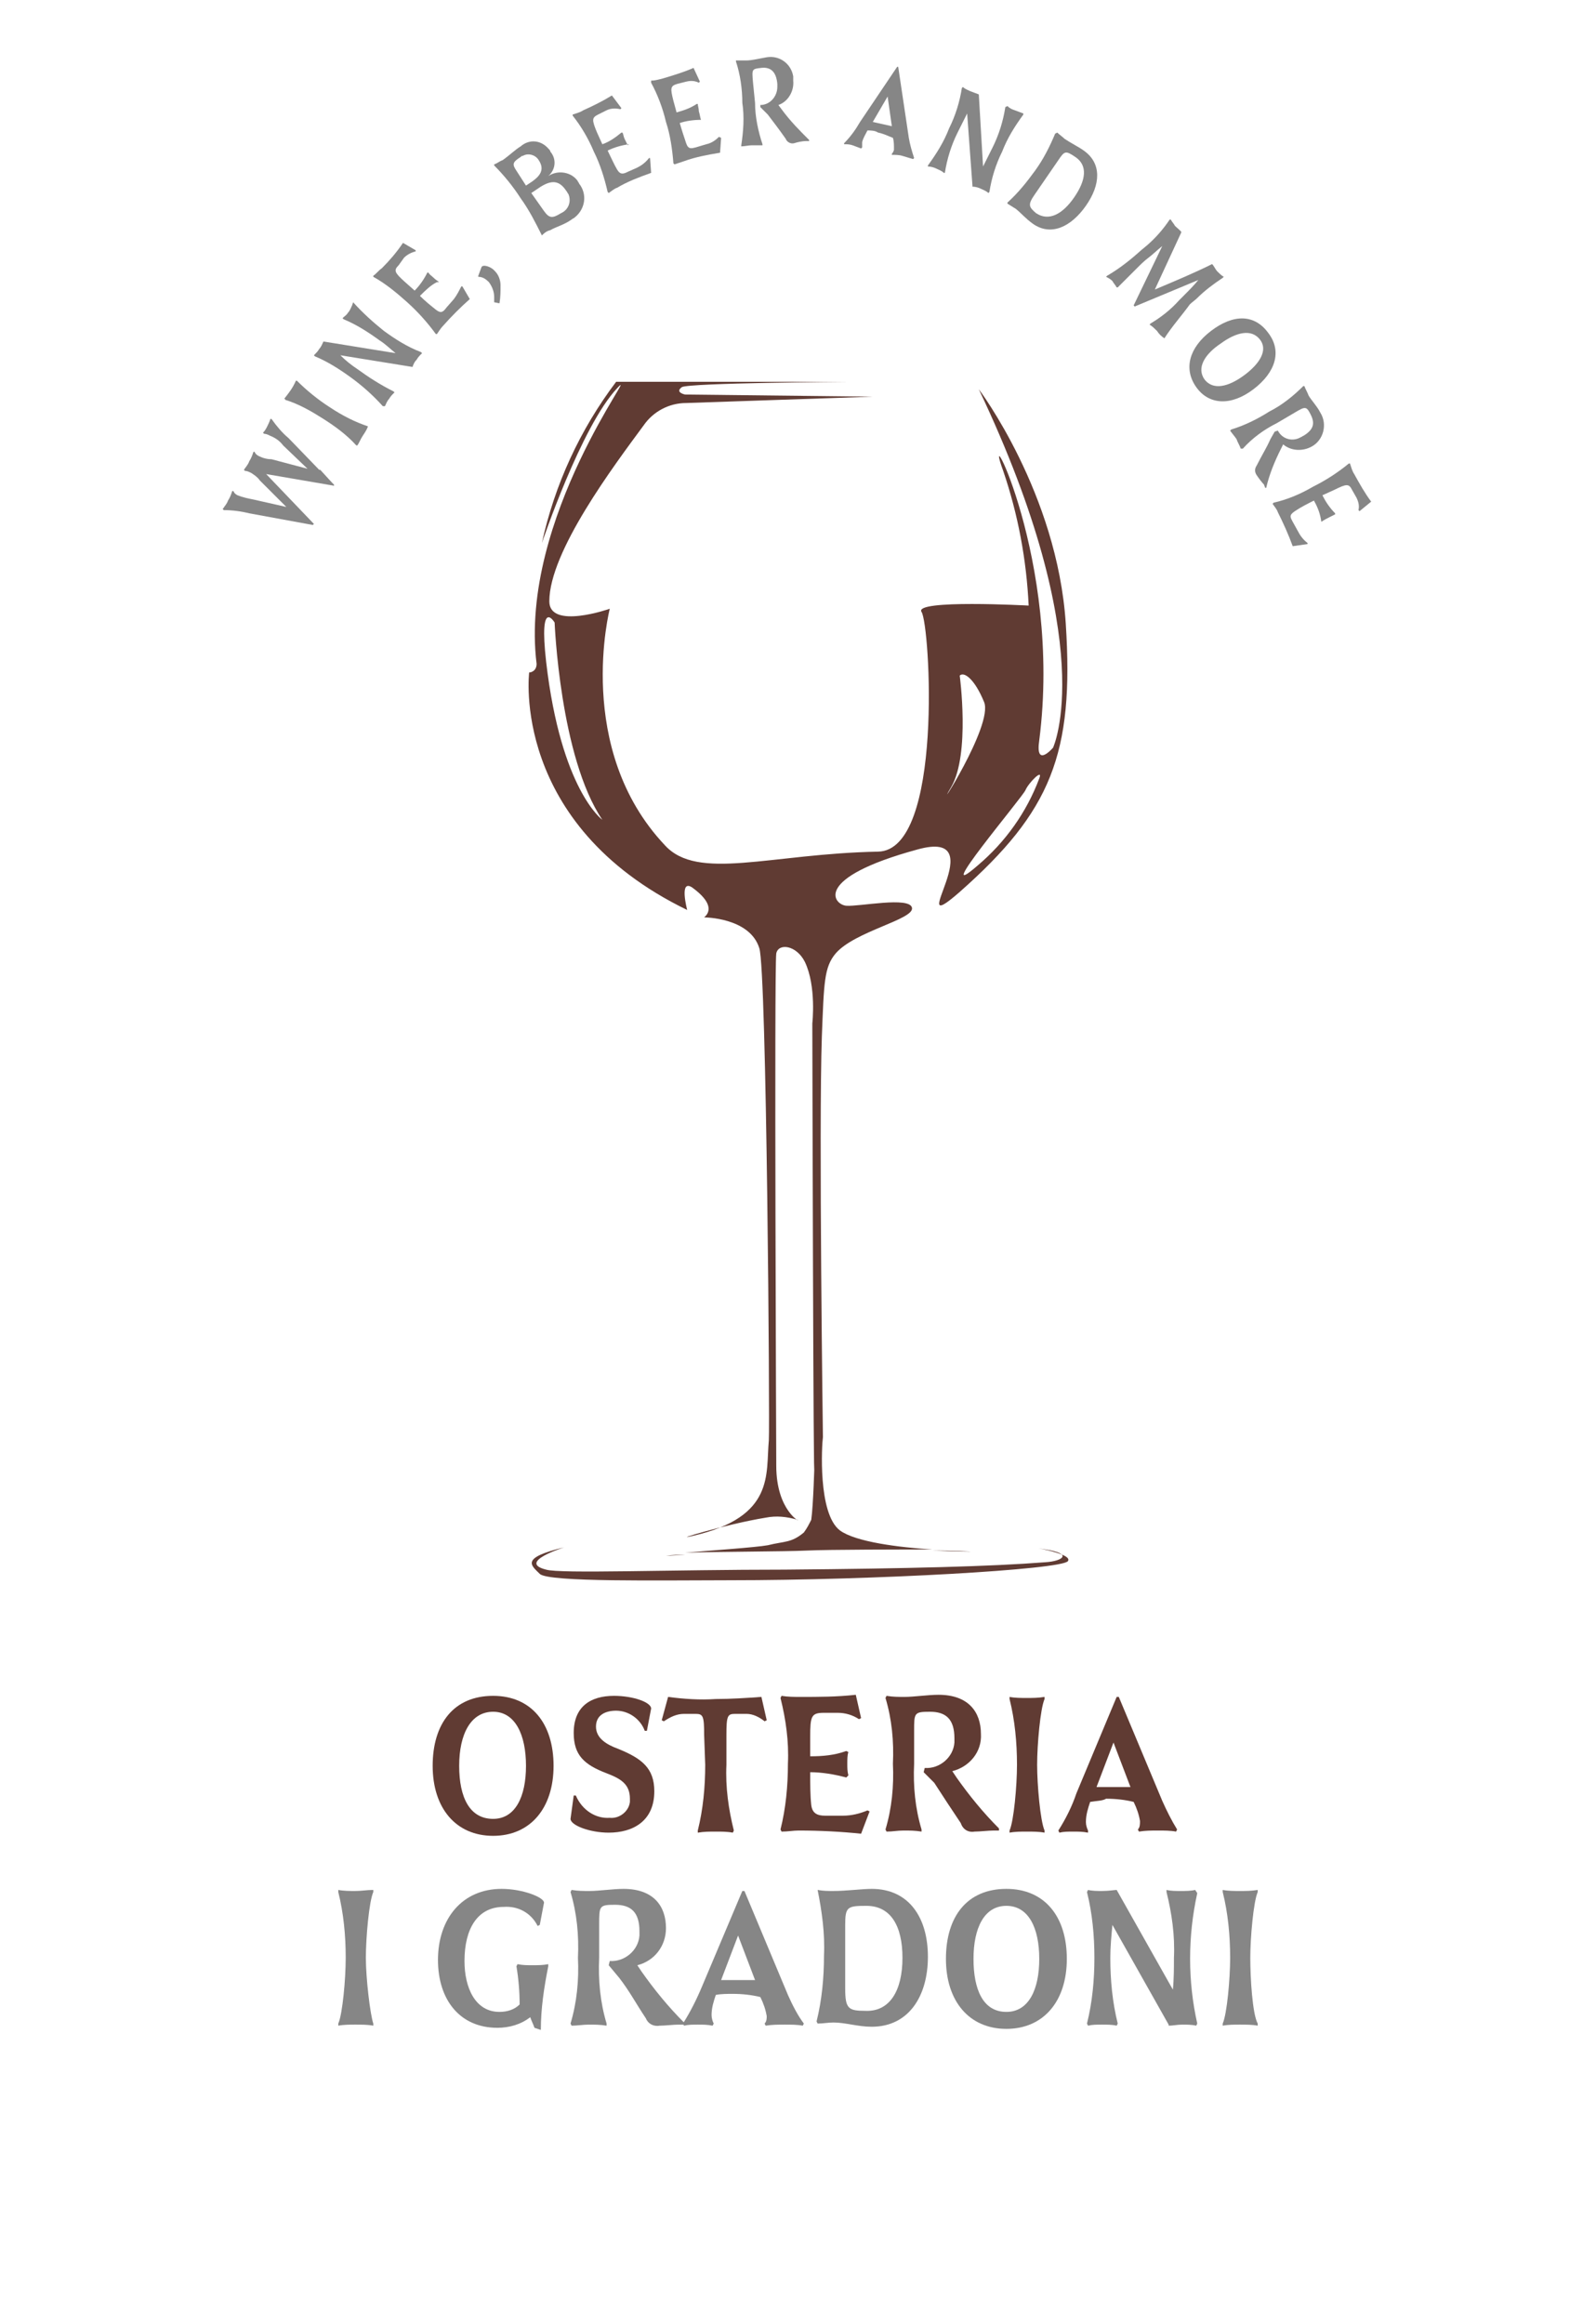 <?xml version="1.0" encoding="utf-8"?>
<!-- Generator: Adobe Illustrator 25.0.1, SVG Export Plug-In . SVG Version: 6.00 Build 0)  -->
<svg version="1.1" id="Livello_1" xmlns="http://www.w3.org/2000/svg" xmlns:xlink="http://www.w3.org/1999/xlink" x="0px" y="0px"
	 viewBox="0 0 150.5 219.1" style="enable-background:new 0 0 150.5 219.1;" xml:space="preserve">
<style type="text/css">
	.st0{fill:#603B33;}
	.st1{fill:#868686;}
</style>
<g>
	<path class="st0" d="M46.5,159.9c3.6,0,5.7,2.6,5.7,6.6s-2.2,6.6-5.7,6.6s-5.7-2.6-5.7-6.6S42.8,159.9,46.5,159.9z M46.5,171.5
		c2.1,0,3.1-2.1,3.1-5s-1-5.1-3.1-5.1s-3.2,2.1-3.2,5.1S44.3,171.5,46.5,171.5z"/>
	<path class="st0" d="M57.5,171.4c0.9,0.1,1.8-0.6,1.9-1.5c0-0.1,0-0.2,0-0.3c0-1.4-0.9-1.9-2.2-2.4c-2.1-0.8-3.1-1.7-3.1-3.8
		c0-2.5,1.6-3.5,3.8-3.5c1.8,0,3.5,0.6,3.5,1.2l-0.4,2.1h-0.2c-0.4-1.1-1.5-1.9-2.7-1.9c-1,0-1.9,0.4-1.9,1.5s1,1.7,2.1,2.1
		c2.2,0.9,3.4,1.8,3.4,4c0,2.8-2,3.9-4.3,3.9c-1.8,0-3.6-0.7-3.6-1.3l0.3-2.2h0.2C54.9,170.7,56.2,171.5,57.5,171.4z"/>
	<path class="st0" d="M66.4,163.6c0-1.8-0.1-2-0.8-2h-1.1c-0.7,0-1.3,0.3-1.9,0.7l-0.2-0.1L63,160c1.5,0.2,3,0.3,4.5,0.2
		c1.4,0,2.9-0.1,4.3-0.2l0.5,2.2l-0.2,0.1c-0.5-0.4-1.1-0.7-1.7-0.7h-1.1c-0.7,0-0.8,0.2-0.8,2v2.8c-0.1,2.1,0.2,4.2,0.7,6.2
		l-0.1,0.2c-0.5-0.1-1.1-0.1-1.6-0.1c-0.6,0-1.1,0-1.7,0.1v-0.2c0.5-2,0.7-4.1,0.7-6.2L66.4,163.6z"/>
	<path class="st0" d="M79.8,167.6c-1.1-0.3-2.3-0.5-3.4-0.5c0,1.1,0,2.2,0.1,3.1c0.1,0.8,0.6,1,1.3,1h1.7c0.8,0,1.6-0.2,2.3-0.5
		l0.2,0.1l-0.8,2.1c-1.9-0.2-3.9-0.3-5.9-0.3c-0.5,0-1,0.1-1.6,0.1l-0.1-0.2c0.5-2,0.7-4.1,0.7-6.2c0.1-2.1-0.2-4.2-0.7-6.2l0.1-0.2
		c0.6,0.1,1.2,0.1,1.8,0.1c1.7,0,3.4,0,5.2-0.2l0.5,2.2l-0.2,0.1c-0.6-0.4-1.3-0.6-2-0.6h-1.3c-1.2,0-1.3,0.3-1.3,2.3v1.8
		c1.2,0,2.3-0.1,3.4-0.5l0.2,0.1c-0.1,0.3-0.1,0.7-0.1,1.1c0,0.4,0,0.7,0.1,1.1L79.8,167.6z"/>
	<path class="st0" d="M87.1,167.1L87.1,167.1l0.1-0.4c1.4,0.1,2.7-1,2.8-2.4c0-0.1,0-0.3,0-0.4c0-1.8-0.8-2.5-2.3-2.5
		s-1.5,0.1-1.5,1.8v3.1c-0.1,2.1,0.1,4.2,0.7,6.2v0.2c-0.6-0.1-1.1-0.1-1.7-0.1s-1,0.1-1.6,0.1l-0.1-0.2c0.6-2,0.8-4.1,0.7-6.2
		c0.1-2.1-0.1-4.2-0.7-6.2l0.1-0.2c0.6,0.1,1.1,0.1,1.7,0.1c0.9,0,2.2-0.2,3.2-0.2c2.8,0,4,1.6,4,3.7c0.1,1.7-1.1,3.1-2.7,3.5
		l0.4,0.6c1.2,1.7,2.5,3.3,4,4.8v0.2c-0.2,0-0.4,0-0.5,0c-0.5,0-1.3,0.1-1.8,0.1c-0.6,0.1-1.1-0.2-1.3-0.8c-1-1.5-1.6-2.4-2.5-3.8
		L87.1,167.1z"/>
	<path class="st0" d="M98.5,172.6c0,0,0,0.1,0,0.2c-0.5-0.1-1.1-0.1-1.7-0.1c-0.5,0-1.1,0-1.6,0.1c0-0.1,0-0.1,0-0.2
		c0.4-0.9,0.7-4.2,0.7-6.2c0-2.1-0.2-4.2-0.7-6.2c0,0,0-0.1,0-0.2c0.5,0.1,1.1,0.1,1.6,0.1c0.6,0,1.1,0,1.7-0.1c0,0.1,0,0.1,0,0.2
		c-0.4,0.9-0.7,4.3-0.7,6.2S98.1,171.7,98.5,172.6z"/>
	<path class="st0" d="M102.8,169.9c-0.2,0.6-0.4,1.2-0.4,1.9c0,0.3,0.1,0.6,0.2,0.8v0.2c-0.5-0.1-0.9-0.1-1.4-0.1s-0.9,0-1.3,0.1
		l-0.1-0.2c0.7-1.1,1.3-2.3,1.7-3.5l3.8-9.1h0.2l4.1,9.8c0.4,0.9,0.9,1.9,1.4,2.7l-0.1,0.2c-0.5-0.1-1.1-0.1-1.7-0.1s-1.2,0-1.8,0.1
		l-0.1-0.2c0.2-0.2,0.2-0.5,0.2-0.8c-0.1-0.6-0.3-1.2-0.6-1.8c-0.8-0.2-1.7-0.3-2.6-0.3C104,169.8,103.4,169.8,102.8,169.9z
		 M103.4,168.5h3.2l-1.6-4.2L103.4,168.5z"/>
	<path class="st1" d="M35.2,190.8c0,0,0,0.1,0,0.2c-0.5-0.1-1.1-0.1-1.7-0.1c-0.5,0-1.1,0-1.6,0.1c0-0.1,0-0.1,0-0.2
		c0.4-0.9,0.7-4.2,0.7-6.2c0-2.1-0.2-4.2-0.7-6.2c0,0,0-0.1,0-0.2c0.5,0.1,1.1,0.1,1.6,0.1c0.6,0,1.1-0.1,1.7-0.1c0,0.1,0,0.1,0,0.2
		c-0.4,0.9-0.7,4.3-0.7,6.2S34.9,189.9,35.2,190.8z"/>
	<path class="st1" d="M50.4,191.2c-0.1-0.3-0.3-0.7-0.4-1c-0.9,0.7-2,1-3.1,1c-3.5,0-5.6-2.6-5.6-6.4c0-3.9,2.3-6.7,6-6.7
		c2,0,4,0.8,4,1.3l-0.4,2.1l-0.2,0.1c-0.6-1.2-1.8-1.9-3.2-1.8c-2.5,0-3.7,2.1-3.7,5.1c0,2.5,1,4.8,3.3,4.8c0.7,0,1.4-0.2,1.9-0.7
		c0-1.2-0.1-2.4-0.3-3.6l0.1-0.2c0.5,0.1,0.9,0.1,1.4,0.1s1,0,1.5-0.1v0.2c-0.4,2-0.7,4-0.7,6L50.4,191.2z"/>
	<path class="st1" d="M57.4,185.3L57.4,185.3l0.1-0.4c1.4,0.1,2.7-1,2.8-2.4c0-0.1,0-0.3,0-0.4c0-1.8-0.8-2.5-2.3-2.5
		s-1.5,0.1-1.5,1.9v3.1c-0.1,2.1,0.1,4.2,0.7,6.2v0.2c-0.6-0.1-1.1-0.1-1.7-0.1c-0.5,0-1.1,0.1-1.6,0.1l-0.1-0.2
		c0.6-2,0.8-4.1,0.7-6.2c0.1-2.1-0.1-4.2-0.7-6.2l0.1-0.2c0.6,0.1,1.1,0.1,1.7,0.1c0.9,0,2.2-0.2,3.2-0.2c2.8,0,4,1.6,4,3.7
		c0,1.7-1.1,3.1-2.7,3.5l0.4,0.6c1.2,1.7,2.5,3.3,4,4.8v0.2c-0.2,0-0.4,0-0.5,0c-0.5,0-1.3,0.1-1.8,0.1c-0.6,0.1-1.1-0.2-1.3-0.7
		c-1-1.5-1.5-2.5-2.5-3.8L57.4,185.3z"/>
	<path class="st1" d="M67.5,188.1c-0.2,0.6-0.4,1.2-0.4,1.9c0,0.3,0.1,0.6,0.2,0.8l-0.1,0.2c-0.5-0.1-0.9-0.1-1.4-0.1
		s-0.9,0-1.3,0.1l-0.1-0.2c0.7-1.1,1.3-2.3,1.8-3.5l3.8-9h0.2l4.1,9.8c0.4,0.9,0.9,1.9,1.5,2.7l-0.1,0.2c-0.5-0.1-1.1-0.1-1.7-0.1
		s-1.2,0-1.8,0.1l-0.1-0.2c0.2-0.2,0.2-0.5,0.2-0.7c-0.1-0.6-0.3-1.2-0.6-1.8c-0.8-0.2-1.7-0.3-2.6-0.3C68.6,188,68,188,67.5,188.1z
		 M68,186.7h3.2l-1.6-4.2L68,186.7z"/>
	<path class="st1" d="M77.1,178.2c0.5,0.1,1,0.1,1.5,0.1c1.2,0,2.7-0.2,3.6-0.2c3.5,0,5.3,2.7,5.3,6.4s-1.8,6.6-5.3,6.6
		c-1.3,0-2.5-0.4-3.6-0.4c-0.5,0-1,0.1-1.5,0.1l-0.1-0.2c0.5-2,0.7-4.1,0.7-6.2C77.8,182.3,77.5,180.2,77.1,178.2L77.1,178.2z
		 M85.1,184.6c0-3-1.1-4.9-3.4-4.9c-1.8,0-2,0.1-2,1.8v6c0,1.9,0.3,2.1,1.9,2.1C83.9,189.7,85.1,187.7,85.1,184.6L85.1,184.6z"/>
	<path class="st1" d="M94.9,178.1c3.6,0,5.7,2.6,5.7,6.6s-2.2,6.6-5.7,6.6s-5.7-2.6-5.7-6.6S91.2,178.1,94.9,178.1z M94.9,189.7
		c2.1,0,3.1-2.1,3.1-5s-1-5-3.1-5s-3.1,2.1-3.1,5S92.7,189.7,94.9,189.7z"/>
	<path class="st1" d="M112.9,178.5c-0.9,4.1-0.9,8.3,0,12.3l-0.1,0.2c-0.4-0.1-0.9-0.1-1.3-0.1c-0.5,0-0.9,0.1-1.3,0.1v-0.1
		l-5.3-9.4c-0.1,1-0.2,2.1-0.2,3.1c0,2.1,0.2,4.2,0.7,6.2l-0.1,0.2c-0.4-0.1-0.9-0.1-1.4-0.1s-0.9,0-1.3,0.1l-0.1-0.2
		c0.5-2,0.7-4.1,0.7-6.2c0-2.1-0.2-4.2-0.7-6.2l0.1-0.2c0.4,0.1,0.9,0.1,1.3,0.1c0.7,0,1.2-0.1,1.4-0.1l5.3,9.4c0.1-1,0.1-2.1,0.1-3
		c0.1-2.1-0.2-4.2-0.7-6.2v-0.2c0.4,0.1,0.9,0.1,1.3,0.1c0.5,0,1,0,1.4-0.1L112.9,178.5z"/>
	<path class="st1" d="M118.6,190.8c0,0,0,0.1,0,0.2c-0.5-0.1-1.1-0.1-1.7-0.1c-0.5,0-1.1,0-1.6,0.1c0-0.1,0-0.1,0-0.2
		c0.4-0.9,0.7-4.2,0.7-6.2c0-2.1-0.2-4.2-0.7-6.2c0,0,0-0.1,0-0.2c0.5,0.1,1.1,0.1,1.6,0.1c0.6,0,1.1,0,1.7-0.1c0,0.1,0,0.1,0,0.2
		c-0.4,0.9-0.7,4.3-0.7,6.2S118.1,189.9,118.6,190.8z"/>
</g>
<g>
	<g>
		<path class="st0" d="M64.6,146.6c-0.6,0-1.2,0-1.8,0.1L64.6,146.6z"/>
		<path class="st0" d="M91.6,146.3c0,0-1.6-0.1-3.7-0.1C90,146.3,91.6,146.3,91.6,146.3z"/>
		<path class="st0" d="M90.5,84.1c8.6-7.6,10.8-13,10-25.3s-8.2-22.1-8.2-22.1c11.5,24.2,7,33.8,7,33.8s-1.7,2-1.3-0.7
			c2.2-17.1-5.6-31.4-3.4-25.4c1.4,4.1,2.2,8.4,2.4,12.7c0,0-10.9-0.6-10.1,0.6s2.1,22.5-4.1,22.6c-10.2,0.2-17,2.8-20.1-0.6
			c-8.6-9.1-5.2-22.3-5.2-22.3s-5.7,2-5.7-0.7c0-4.7,6.1-12.8,8.9-16.6c0.9-1.3,2.4-2.1,4-2.1l17.6-0.6l-17.7-0.2c0,0-1-0.2-0.3-0.7
			C65,36.1,79.9,36,79.9,36H58.1c-3.4,4.5-5.8,9.7-7,15.2c0,0,3.7-11,7.1-14.6c2.4-2.6-9.3,12.2-7.6,26c0,0.4-0.2,0.7-0.6,0.8h-0.1
			c0,0-1.8,14.3,14.9,22.4c0,0-0.8-3,0.5-2.1c1.9,1.4,1.7,2.3,1.1,2.8c0,0,4.3,0,5.2,2.9c0.7,2,1,45,0.9,46.4
			c-0.3,3.2,0.6,7.2-7.1,9c-2.5,0.6,3.1-1.1,6.8-1.7c1-0.2,2-0.1,3,0.2c0.4,0.3-2-0.8-2-5.1c0-0.4-0.2-46.8,0-48.3
			c0.2-1,1.9-0.8,2.7,0.8c1.1,2.3,0.7,5.8,0.7,5.8s0.1,46.8,0.2,41.7c0-0.3-0.1,3.7-0.3,5.1c-0.2,0.4-0.4,0.8-0.7,1.2
			c-1.2,1-1.8,0.8-3.4,1.2c-1.1,0.2-5.4,0.5-7.8,0.7c3.2-0.1,9.4-0.1,11.5-0.2s9.2-0.1,11.8-0.1c-3.1-0.2-7.2-0.7-8.7-1.8
			c-2.1-1.6-1.7-8.1-1.6-8.8c0-0.1-0.4-29.2-0.1-37.8c0.2-5,0.2-6.5,1.3-7.8c1.8-2.1,7.4-3.2,7.2-4.3s-5-0.1-6.2-0.2
			s-3.2-2.6,6.7-5.3C94,78,84.9,89,90.5,84.1z M51.5,62.4c-0.7-6.2,0.8-3.7,0.8-3.7s0.5,12.7,4.5,18.6
			C56.8,77.3,52.9,74.5,51.5,62.4L51.5,62.4z M98,73.4c-1.2,3.2-3.2,6-5.8,8.2c-4.6,4,4.2-6.4,4.5-7.1S98.4,72.4,98,73.4L98,73.4z
			 M89.7,74.2c1.8-3.1,0.8-10.5,0.8-10.5c0.4-0.4,1.4,0.3,2.3,2.5C93.7,68.4,87.8,77.4,89.7,74.2z"/>
	</g>
	<path class="st0" d="M53.2,145.9c0,0-4.5,1.4-1.7,2.1c1.3,0.4,11.8,0,22.5,0c11.7-0.1,19.5-0.3,24.6-0.7c1.6-0.1,2.6-0.8,0-1.2
		s2.7,0.3,2.1,1.1S82.5,149,68.8,149c-6.4,0-17.1,0.2-17.9-0.6S49,146.9,53.2,145.9z"/>
</g>
<g>
	<path class="st1" d="M29,44.2L26.7,42c-0.3-0.4-0.7-0.7-1.2-0.9c-0.2-0.1-0.4-0.2-0.6-0.2l-0.1-0.1c0.2-0.2,0.3-0.4,0.4-0.6
		c0.1-0.2,0.2-0.4,0.3-0.7h0.1c0.5,0.7,1,1.3,1.6,1.8l2.9,3h0.1l1.1,1.2l0.2,0.2v0.1l-6.4-1.1l4.5,4.7l-0.1,0.1l-6-1.1
		c-0.8-0.2-1.6-0.3-2.4-0.3L21,48c0.2-0.3,0.4-0.5,0.5-0.8c0.2-0.3,0.3-0.6,0.4-0.9H22c0.1,0.2,0.2,0.3,0.4,0.4
		c0.5,0.2,1,0.3,1.5,0.4l3.1,0.7l-2.5-2.5c-0.2-0.3-0.5-0.5-0.8-0.7c-0.2-0.1-0.4-0.2-0.6-0.2L23,44.3c0.2-0.3,0.4-0.5,0.5-0.8
		c0.2-0.3,0.3-0.6,0.4-0.9H24c0.1,0.2,0.2,0.3,0.4,0.4c0.4,0.2,0.8,0.3,1.2,0.3L29,44.2z"/>
	<path class="st1" d="M34.7,40.2C34.8,40.3,34.8,40.3,34.7,40.2c-0.1,0.3-0.3,0.6-0.5,0.9c-0.2,0.3-0.3,0.6-0.5,0.9h-0.1
		c-0.9-1-2-1.8-3.1-2.5s-2.3-1.4-3.6-1.8c0,0,0-0.1-0.1-0.1c0.4-0.5,0.8-1,1.1-1.7H28c0.9,0.9,2,1.8,3.1,2.5
		C32.3,39.2,33.5,39.8,34.7,40.2z"/>
	<path class="st1" d="M33.3,28.5c0.9,1,1.9,1.9,2.9,2.7c1.1,0.8,2.2,1.5,3.5,2l0.1,0.1c-0.2,0.2-0.4,0.4-0.5,0.6
		c-0.2,0.2-0.3,0.4-0.4,0.7l0,0l-6.8-1.1c0.5,0.5,1,0.9,1.6,1.3c1.1,0.8,2.2,1.5,3.4,2.1l0.1,0.1c-0.2,0.2-0.4,0.4-0.5,0.6
		c-0.2,0.2-0.3,0.5-0.4,0.7h-0.2c-0.9-1-1.9-1.9-3-2.7c-1.1-0.8-2.2-1.5-3.4-2l-0.1-0.1c0.2-0.2,0.4-0.4,0.5-0.6
		c0.2-0.2,0.3-0.5,0.4-0.7l6.8,1.1c-0.5-0.4-1-0.9-1.5-1.2c-1.1-0.8-2.2-1.5-3.4-2L32.3,30c0.2-0.2,0.4-0.3,0.5-0.5
		c0.2-0.2,0.3-0.5,0.4-0.7L33.3,28.5z"/>
	<path class="st1" d="M41.2,26.6c-0.6,0.3-1.1,0.8-1.6,1.3c0.5,0.5,1,0.9,1.5,1.3s0.7,0.2,1-0.2l0.7-0.8c0.3-0.4,0.5-0.8,0.7-1.2
		h0.1l0.7,1.2c-0.9,0.8-1.7,1.6-2.5,2.5c-0.2,0.2-0.4,0.5-0.6,0.8h-0.1c-0.8-1.1-1.7-2.1-2.7-3s-2.1-1.8-3.2-2.4V26
		c0.3-0.2,0.5-0.5,0.8-0.7c0.7-0.7,1.4-1.5,2-2.4l1.2,0.7v0.1c-0.4,0.1-0.8,0.3-1.1,0.6L37.6,25c-0.5,0.5-0.4,0.7,0.6,1.6l0.9,0.8
		c0.5-0.5,0.9-1.1,1.2-1.7h0.1c0.1,0.2,0.3,0.3,0.5,0.5s0.4,0.3,0.5,0.4L41.2,26.6z"/>
	<path class="st1" d="M47.2,26.9c0,0.6,0,1.1-0.1,1.7l-0.5-0.1V28c0-0.5-0.2-1-0.5-1.4c-0.3-0.3-0.6-0.5-1-0.5l0-0.1l0.3-0.8
		c0.1-0.3,0.9-0.1,1.3,0.4C47,25.9,47.2,26.4,47.2,26.9z"/>
	<path class="st1" d="M51.1,22.2L51.1,22.2c-0.6-1.2-1.2-2.4-2-3.5c-0.7-1.1-1.6-2.2-2.5-3.1v-0.1c0.3-0.1,0.5-0.3,0.8-0.4
		c0.7-0.5,1.2-1,1.7-1.3c0.8-0.7,1.9-0.6,2.6,0.2c0.1,0.1,0.2,0.2,0.2,0.3c0.6,0.7,0.5,1.7-0.2,2.3c0.9-0.6,2.2-0.4,2.8,0.5
		c0,0.1,0.1,0.1,0.1,0.2c0.8,1,0.6,2.4-0.4,3.2c-0.1,0.1-0.2,0.1-0.3,0.2c-0.7,0.5-1.5,0.7-2,1C51.5,21.8,51.3,22,51.1,22.2z
		 M49.1,14.8c-0.8,0.5-0.8,0.7-0.4,1.3l0.9,1.4l0.6-0.4c0.7-0.5,1.2-1.1,0.6-2c-0.3-0.5-1-0.7-1.5-0.4
		C49.2,14.7,49.2,14.7,49.1,14.8L49.1,14.8z M50.7,17.8l-0.6,0.4l1.2,1.7c0.5,0.7,0.8,0.7,1.6,0.2c0.7-0.3,1-1.1,0.7-1.8
		c-0.1-0.1-0.1-0.2-0.2-0.3C52.8,17.1,52.1,16.8,50.7,17.8L50.7,17.8z"/>
	<path class="st1" d="M59.3,13.6c-0.7,0.1-1.4,0.3-2,0.6c0.3,0.6,0.6,1.3,0.9,1.8c0.3,0.5,0.6,0.4,1,0.2l0.9-0.4
		c0.4-0.2,0.8-0.5,1.1-0.9h0.1l0.1,1.4c-1.1,0.4-2.2,0.8-3.2,1.4c-0.3,0.1-0.5,0.3-0.8,0.5l-0.1-0.1c-0.3-1.3-0.7-2.6-1.3-3.8
		c-0.5-1.2-1.2-2.4-2-3.4v-0.1c0.3-0.1,0.7-0.2,1-0.4c0.9-0.4,1.9-0.9,2.7-1.4l0.9,1.2l-0.1,0.1c-0.4-0.1-0.9-0.1-1.3,0.1l-0.8,0.4
		c-0.6,0.3-0.6,0.5-0.1,1.7l0.5,1.1c0.6-0.2,1.2-0.6,1.8-1.1h0.1c0.1,0.2,0.1,0.4,0.2,0.6c0.1,0.2,0.2,0.4,0.3,0.6L59.3,13.6z"/>
	<path class="st1" d="M66.1,11.3c-0.7,0-1.4,0.1-2,0.3c0.2,0.7,0.4,1.3,0.6,1.9s0.5,0.5,0.9,0.4l1-0.3c0.5-0.1,0.9-0.4,1.2-0.7
		L68,13l-0.1,1.4c-1.2,0.2-2.3,0.4-3.4,0.8c-0.3,0.1-0.6,0.2-0.9,0.3l-0.1-0.1c-0.1-1.3-0.3-2.7-0.7-3.9c-0.3-1.3-0.8-2.6-1.4-3.7
		V7.6c0.4,0,0.7-0.1,1.1-0.2c1-0.3,2-0.6,2.9-1L66,7.7l-0.1,0.1c-0.4-0.2-0.8-0.2-1.2-0.1l-0.8,0.2c-0.7,0.2-0.7,0.4-0.4,1.6
		l0.3,1.1c0.7-0.2,1.3-0.4,1.9-0.8h0.1c0,0.2,0.1,0.4,0.1,0.7C66,10.8,66,11,66.1,11.3L66.1,11.3z"/>
	<path class="st1" d="M71.7,10.1L71.7,10.1V9.9c0.9,0,1.6-0.8,1.6-1.7c0-0.1,0-0.2,0-0.3c-0.1-1.1-0.6-1.6-1.5-1.5S70.9,6.5,71,7.7
		l0.2,2c0,1.3,0.3,2.7,0.7,3.9v0.1c-0.3,0-0.7,0-1,0s-0.7,0.1-1,0.1v-0.1c0.2-1.3,0.3-2.7,0.1-4c0-1.3-0.2-2.7-0.6-3.9V5.7
		c0.3,0,0.7,0,1,0c0.5,0,1.3-0.2,1.9-0.3c1.2-0.2,2.3,0.6,2.5,1.8c0,0.1,0,0.3,0,0.4c0.1,1-0.5,2-1.4,2.3l0.3,0.4
		c0.8,1.1,1.7,2,2.6,2.9v0.1c-0.1,0-0.2,0-0.3,0c-0.3,0-0.8,0.1-1.1,0.2c-0.3,0.1-0.7-0.1-0.8-0.4c-0.7-1-1.1-1.5-1.7-2.3L71.7,10.1
		z"/>
	<path class="st1" d="M81.8,12.3c-0.2,0.4-0.4,0.7-0.5,1.1c0,0.2,0,0.4,0,0.5L81.2,14c-0.3-0.1-0.5-0.2-0.8-0.3s-0.5-0.1-0.8-0.1
		v-0.1c0.6-0.6,1.1-1.3,1.5-2l3.5-5.2h0.1l1,6.7c0.1,0.6,0.3,1.3,0.5,1.9L86.1,15c-0.3-0.1-0.7-0.2-1-0.3s-0.7-0.1-1-0.1v-0.1
		c0.1-0.1,0.2-0.3,0.2-0.4c0-0.4,0-0.8-0.1-1.1c-0.5-0.2-0.9-0.4-1.4-0.5C82.5,12.3,82.1,12.3,81.8,12.3z M82.3,11.5l1.8,0.4
		l-0.4-2.8L82.3,11.5z"/>
	<path class="st1" d="M96.5,10.8c-0.8,1.1-1.5,2.2-2,3.5c-0.6,1.2-1,2.5-1.2,3.8l-0.1,0.1c-0.2-0.2-0.5-0.3-0.7-0.4
		s-0.5-0.2-0.8-0.2v-0.1l-0.5-6.8c-0.3,0.6-0.6,1.2-0.9,1.8c-0.6,1.2-1,2.5-1.2,3.8H89c-0.2-0.2-0.5-0.3-0.7-0.4
		c-0.2-0.1-0.5-0.2-0.8-0.2v-0.1c0.8-1.1,1.5-2.2,2-3.5c0.6-1.2,1-2.5,1.2-3.8l0.1-0.1c0.2,0.2,0.5,0.3,0.7,0.4
		c0.3,0.1,0.5,0.2,0.8,0.3l0.4,6.8c0.3-0.6,0.6-1.2,0.9-1.8c0.6-1.2,1-2.5,1.2-3.8L95,10c0.2,0.2,0.4,0.3,0.7,0.4
		c0.3,0.1,0.5,0.2,0.8,0.3V10.8z"/>
	<path class="st1" d="M99.7,12.5c0.2,0.2,0.5,0.4,0.7,0.6c0.6,0.4,1.4,0.8,1.8,1.1c1.7,1.2,1.6,3.2,0.2,5.2s-3.3,2.9-5,1.7
		c-0.7-0.5-1.1-1-1.6-1.4c-0.3-0.2-0.5-0.3-0.8-0.5v-0.1c1-0.9,1.8-1.9,2.6-3c0.8-1.1,1.4-2.3,1.9-3.5L99.7,12.5z M101.3,18.6
		c1.1-1.6,1.3-3,0.1-3.8c-0.9-0.6-1-0.6-1.6,0.3l-2.2,3.2c-0.7,1-0.6,1.2,0.1,1.8C98.9,20.9,100.2,20.2,101.3,18.6z"/>
	<path class="st1" d="M109.8,31.9L109.8,31.9c-0.3-0.2-0.5-0.4-0.7-0.7c-0.2-0.2-0.4-0.4-0.7-0.6l0.1-0.1c1-0.6,1.9-1.3,2.7-2.2
		l0.4-0.4c0.5-0.5,1-1,1.4-1.5l-6,2.5l-0.1-0.1l2.7-5.6l0,0c-0.5,0.4-0.9,0.8-1.3,1.1s-0.7,0.6-1.1,1c-0.6,0.6-1.2,1.2-1.8,1.8h-0.1
		c-0.1-0.2-0.3-0.4-0.4-0.6c-0.2-0.2-0.4-0.3-0.6-0.4l0.1-0.1c1.2-0.7,2.2-1.5,3.2-2.4l0.6-0.5c0.8-0.7,1.5-1.5,2.1-2.4h0.1
		c0.1,0.2,0.3,0.4,0.4,0.6c0.2,0.2,0.6,0.5,0.6,0.6l-2.5,5.4c1.9-0.8,3.8-1.6,5.4-2.4c0.2,0.2,0.3,0.5,0.5,0.7s0.4,0.4,0.6,0.5
		l-0.1,0.1c-0.9,0.6-1.7,1.2-2.4,1.9c-0.2,0.2-0.5,0.4-0.7,0.6C111.4,29.8,110.5,30.8,109.8,31.9z"/>
	<path class="st1" d="M119.6,31.4c1.3,1.7,0.7,3.7-1.4,5.3s-4.2,1.5-5.4-0.2s-0.7-3.7,1.4-5.3S118.3,29.6,119.6,31.4z M113.6,35.8
		c0.8,1,2.2,0.7,3.7-0.4s2.3-2.4,1.5-3.4s-2.2-0.7-3.7,0.4C113.6,33.4,112.8,34.7,113.6,35.8L113.6,35.8z"/>
	<path class="st1" d="M120.2,40.7L120.2,40.7l0.3-0.1c0.4,0.8,1.4,1.1,2.2,0.6c0.1,0,0.1-0.1,0.2-0.1c1-0.6,1.1-1.2,0.7-2
		s-0.5-0.8-1.5-0.2l-1.7,1c-1.2,0.6-2.3,1.4-3.2,2.4H117c-0.1-0.3-0.3-0.6-0.4-0.9c-0.2-0.3-0.4-0.5-0.6-0.8l0.1-0.1
		c1.3-0.4,2.5-1,3.6-1.7c1.2-0.6,2.3-1.5,3.2-2.4h0.1c0.1,0.3,0.3,0.6,0.4,0.9c0.3,0.5,0.8,1,1.1,1.6c0.7,1.1,0.3,2.6-0.8,3.2
		c-0.9,0.5-2,0.4-2.7-0.2l-0.2,0.4c-0.6,1.2-1.1,2.4-1.4,3.7h-0.1c0-0.1-0.1-0.2-0.1-0.3c-0.2-0.2-0.5-0.6-0.7-0.9
		c-0.2-0.3-0.2-0.6,0-0.9c0.5-1,0.9-1.6,1.3-2.5L120.2,40.7z"/>
	<path class="st1" d="M124.6,49.2c-0.1-0.7-0.3-1.3-0.7-2c-0.6,0.3-1.2,0.6-1.8,1s-0.4,0.6-0.2,1l0.5,0.9c0.2,0.4,0.5,0.8,0.9,1.1
		v0.1l-1.4,0.2c-0.4-1.1-0.9-2.2-1.4-3.2c-0.1-0.3-0.3-0.5-0.5-0.8l0.1-0.1c1.3-0.3,2.5-0.8,3.7-1.5c1.2-0.6,2.3-1.3,3.4-2.2h0.1
		c0.1,0.3,0.2,0.7,0.4,1c0.5,0.9,1,1.8,1.6,2.6l-1.1,0.9l-0.1-0.1c0.1-0.4,0-0.8-0.2-1.2l-0.4-0.7c-0.3-0.6-0.5-0.6-1.7,0l-1.1,0.5
		c0.3,0.6,0.7,1.2,1.2,1.7v0.1c-0.2,0.1-0.4,0.2-0.6,0.3S124.9,49,124.6,49.2L124.6,49.2z"/>
</g>
</svg>
